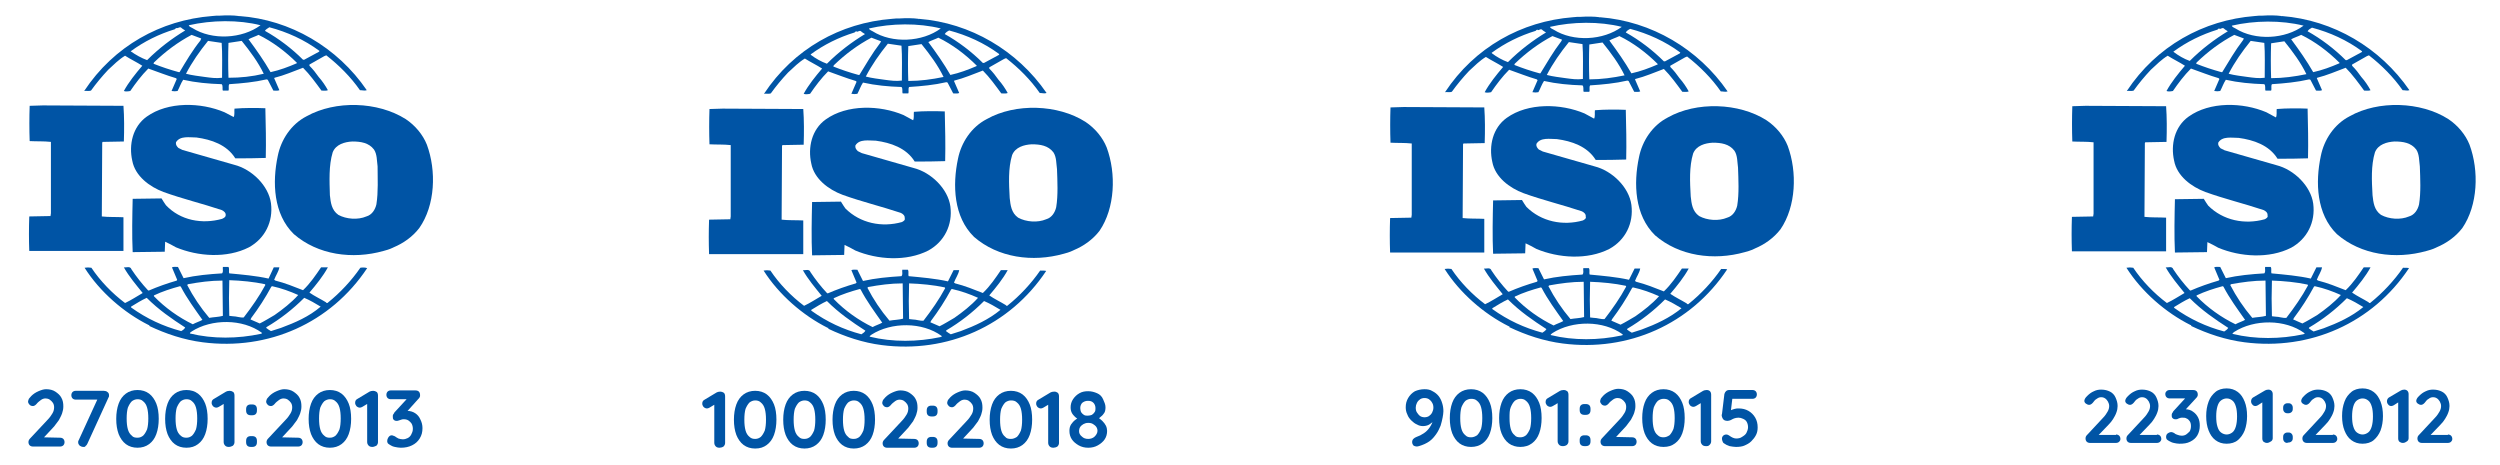 <?xml version="1.0" encoding="utf-8"?>
<!-- Generator: Adobe Illustrator 24.0.2, SVG Export Plug-In . SVG Version: 6.00 Build 0)  -->
<svg version="1.1" id="Layer_1" xmlns="http://www.w3.org/2000/svg" xmlns:xlink="http://www.w3.org/1999/xlink" x="0px" y="0px"
	 viewBox="0 0 623.7 116" style="enable-background:new 0 0 623.7 116;" xml:space="preserve">
<style type="text/css">
	.st0{fill:#0054A5;}
</style>
<g>
	<g>
		<g>
			<path class="st0" d="M106.5,36.1c-1-2.5-2.9-4.8-5.3-6.4c-7-4.4-17.5-4.7-24.7-0.7c-3.9,2-6.4,5.9-7.2,9.9
				c-1.4,6.6-1.1,14.5,4,19.5c6,5.2,14.6,6.4,22.4,4.2c0.4-0.1,1.5-0.4,2.3-0.8l0.2-0.1c2.4-1,4.7-2.6,6.4-4.8
				C108.6,51.2,108.9,42.6,106.5,36.1z M93.9,51c-0.3,1.3-1.1,2.6-2.5,3c-2.1,0.9-5,0.7-7-0.4c-1.7-1.2-1.9-3.1-2.1-4.9
				C82.2,45.1,82,41.3,83,38c0.8-2,3-2.6,4.9-2.7c2.1,0,4.1,0.3,5.4,2c0.8,1.2,0.7,2.8,0.9,4.2C94.2,44.4,94.4,47.9,93.9,51z"/>
			<path class="st0" d="M30.8,54.2c-1.8-0.1-3.7,0-5.4-0.2l0.1-18.4l0.1-0.2l5.3-0.1c0.1-3,0.1-6.2-0.1-8.9l-20.1-0.1l-3.3,0.1
				c-0.1,2.8-0.1,6,0,8.8c1.8,0.1,3.5,0,5.3,0.2v17.8l-0.1,0.7L7.3,54c-0.1,2.9-0.1,5.8,0,8.6h23.5V54.2z"/>
			<path class="st0" d="M89.9,66.8c-2.2,3.2-5.1,6.3-8.1,8.7c-0.1,0.2-0.4,0.1-0.5-0.1c-1.3-0.8-2.8-1.5-4.1-2.4
				c1.7-2,3.4-4.1,4.6-6.3h-1.7c-1.3,1.9-2.7,4-4.5,5.7c-2.3-0.9-4.5-1.8-6.9-2.4l-0.3-0.2c0.4-1.1,1.1-2,1.3-3.1h-1.4L67,69.5
				c-3.1-0.7-6.6-1-9.8-1.3c-0.2-0.5,0.1-1.1-0.2-1.6h-1.4c-0.1,0.6,0.2,1.1-0.2,1.6c-3.3,0.2-6.5,0.5-9.6,1.2l-1.4-2.8
				c-0.5,0-1.1-0.1-1.5,0.1l1.3,3.1L44.1,70c-2.4,0.7-4.7,1.5-7,2.5l-0.2-0.1c-1.5-1.6-2.9-3.4-4.1-5.2c-0.3-0.9-1.3-0.4-1.9-0.5
				c1.3,2.3,3,4.3,4.7,6.4c-1.4,0.8-2.9,1.8-4.4,2.5c-3.2-2.4-6.2-5.5-8.4-8.8c-0.6-0.1-1.1-0.1-1.7,0c3.8,6,9.8,11.2,16,14.3
				c0,0,0,0,0.1,0c0,0,0.2,0.1,0,0.2c4.2,2,8.7,3.5,13.4,4.1c16.3,2.1,31.9-4.8,41-18.5C91.1,66.7,90.4,66.7,89.9,66.8z M67.7,71.5
				l0.2-0.1c2.3,0.5,4.5,1.3,6.5,2.2c-1.7,1.9-3.9,3.6-5.9,5c-1.2,0.7-2.5,1.5-3.7,2.1l-2.3-1l0.2-0.4
				C64.5,76.9,66.2,74.3,67.7,71.5z M57.2,69.9c3,0.1,6.1,0.4,8.9,1l0.1,0.2c-1.5,2.8-3.4,5.5-5.4,8.1c-0.9,0.1-1.8-0.3-2.7-0.3
				l-0.9-0.1C57.1,75.7,57.1,73,57.2,69.9z M46.9,70.9c2.8-0.5,5.6-0.9,8.6-0.9l0.1,8.8c-1.1,0.3-2.3,0.3-3.4,0.5
				c-2.2-2.6-4-5.3-5.5-8.2L46.9,70.9z M38.4,73.7c2.1-1,4.3-1.7,6.5-2.3l0.2,0.1c1.5,2.9,3.5,5.6,5.4,8.3c-0.7,0.4-1.7,0.7-2.4,1.1
				c-3.5-1.7-6.9-4.1-9.7-7V73.7z M45.2,82.6c-4.5-1.2-8.6-3.1-12.5-5.9v-0.2c1.3-0.8,2.6-1.6,3.9-2.2c3,3,6.2,5.2,9.6,7.4
				C46,82.1,45.6,82.4,45.2,82.6z M65,83.3c-5.6,1.2-11.9,1.3-17.6-0.1c-0.1-0.3,0.3-0.3,0.4-0.5c5-3.2,12.7-3.2,17.5,0.3
				C65.5,83.3,65.1,83.2,65,83.3z M70.1,81.8l-2.5,0.8c-0.4-0.2-0.8-0.5-1.2-0.8l0.1-0.2c3.4-2,6.5-4.4,9.4-7.3
				c1.4,0.6,2.8,1.4,4.1,2.2C77.1,79,73.6,80.5,70.1,81.8z"/>
			<path class="st0" d="M22.7,22.6c1.3-1.8,2.7-3.5,4.3-5.2c1.4-1.3,2.7-2.6,4.2-3.5c1.4,0.9,2.9,1.6,4.3,2.5
				c-1.7,2-3.4,4.1-4.6,6.3c0.4,0.2,1.1,0.1,1.6,0c1.3-1.9,2.8-3.9,4.5-5.6c2.3,0.8,4.5,1.7,6.9,2.4l0.2,0.2l-1.3,3
				c0.6,0.1,1,0.1,1.5,0c0.5-0.9,0.8-1.9,1.4-2.8c3.1,0.7,6.3,1,9.6,1.1c0.4,0.4,0.1,1.2,0.3,1.6H57c0.2-0.5-0.1-1.1,0.2-1.6
				c3.1-0.2,6.3-0.5,9.3-1.2l0.3,0.1l1.4,2.7c0.5,0,1.1,0.1,1.5-0.1l-1.3-3l0.1-0.1c2.4-0.6,4.7-1.6,7.1-2.5
				c1.7,1.7,3.2,3.8,4.6,5.7c0.6,0,1.2,0.1,1.6-0.1c-0.6-1.1-1.4-2.3-2.3-3.3c-0.7-1-1.4-1.9-2.3-2.8v-0.3l3.7-2.1l0.5-0.2
				c3.2,2.5,6.1,5.4,8.4,8.7c0.6,0,1.2,0.2,1.7,0C84.2,11.8,72.4,4.9,59.7,4l-0.1,0.1l0-0.1c-1.4-0.2-3.2-0.2-4.7-0.1
				c-0.6,0-1.3,0-2,0.1C40.1,5,28.4,11.5,21,22.7C21.5,22.6,22.1,22.8,22.7,22.6z M44.8,18h-0.2c-2.2-0.6-4.3-1.3-6.3-2.1l0.1-0.3
				c2.9-2.8,6-5.1,9.4-6.9c0.8,0.3,1.6,0.6,2.4,0.9L50,10.1C48,12.6,46.4,15.3,44.8,18z M55.4,19.4c-1.5,0.2-2.8,0-4.3-0.2
				c-1.4-0.2-3.2-0.4-4.7-0.8c1.5-2.9,3.4-5.6,5.5-8.2l3.4,0.5C55.5,13.4,55.4,16.5,55.4,19.4z M57,19.4c-0.1-2.8-0.1-5.9,0-8.7
				c1.1-0.2,2.2-0.3,3.3-0.5c2.1,2.6,4.1,5.3,5.5,8.2C62.9,19.1,60,19.4,57,19.4z M74,15.8c-2.1,0.9-4.2,1.7-6.5,2.2
				c-1.6-2.8-3.5-5.5-5.5-8.2c0.7-0.4,1.7-0.7,2.5-1.1c3.5,1.7,6.8,4.2,9.6,7L74,15.8z M67.2,6.8c4.5,1.2,8.7,3.1,12.5,5.9l-0.1,0.2
				l-3.7,2h-0.3c-2.8-2.8-6.1-5.3-9.5-7.2C66.3,7.3,66.8,7.1,67.2,6.8z M65,6.3L65,6.3C60.4,9.7,52.9,10.1,48,7
				c-0.3-0.2-0.8-0.3-0.9-0.7C52.8,5,59.5,4.9,65,6.3z M32.6,12.8c3.4-2.5,7.1-4.3,11-5.5C43.8,7.1,43.9,7,44.1,7l0,0
				c0.4,0.1,0.7-0.4,1.1-0.1c0.3,0.3,0.7,0.5,1,0.7c-3.3,2-6.5,4.4-9.5,7.4C35.3,14.5,33.9,13.7,32.6,12.8L32.6,12.8L32.6,12.8z"/>
			<path class="st0" d="M55.4,54.6c-5,1.4-10.4,0.4-14-3.4c-0.4-0.5-0.7-1.1-1.1-1.7l-7.2,0.1c-0.1,4.2-0.2,9.1,0,13.3l8-0.1
				l0.1-2.5c0.9,0.4,1.8,0.9,2.7,1.4c5.5,2.3,12.7,2.8,18.2,0c4-2.2,6.1-6.4,5.5-11c-0.6-4.4-4.8-8.5-9.2-9.6l-12.9-3.7l-1-0.5
				c-0.4-0.4-0.7-0.8-0.6-1.4c1-1.7,3.4-1.2,5.1-1.2c3.7,0.5,7.6,1.8,9.7,5.2c2.3,0,5.1,0,7.6-0.1c0.1-4.3,0-8.1-0.1-12.4
				c-2.4-0.1-5.3-0.1-7.7,0.1c-0.1,0.6,0.1,1.5-0.2,2.1L56,28c-5.9-2.5-14.1-2.7-19.4,1.1c-3.5,2.5-4.5,7-3.6,11
				c0.7,3.8,4.3,6.5,7.8,7.8c4.7,1.7,9.7,2.9,14.5,4.5c0.5,0.2,1.1,0.7,1,1.3C56.3,54.2,55.8,54.4,55.4,54.6z"/>
		</g>
	</g>
	<g>
		<path class="st0" d="M15,109.2c0.3,0,0.6,0.1,0.8,0.3s0.3,0.5,0.3,0.8s-0.1,0.6-0.3,0.8c-0.2,0.2-0.5,0.3-0.8,0.3H8.2
			c-0.3,0-0.6-0.1-0.8-0.3c-0.2-0.2-0.3-0.5-0.3-0.8s0.1-0.6,0.4-0.9l4.4-4.7c0.5-0.5,0.9-1.1,1.2-1.6s0.4-1,0.4-1.5
			c0-0.4-0.1-0.8-0.3-1.1c-0.2-0.3-0.5-0.6-0.8-0.8c-0.3-0.2-0.7-0.3-1-0.3c-0.4,0-0.8,0.1-1.2,0.4s-0.8,0.6-1.1,1
			c-0.2,0.2-0.3,0.3-0.5,0.4s-0.3,0.1-0.4,0.1c-0.3,0-0.6-0.1-0.8-0.3c-0.2-0.2-0.4-0.5-0.4-0.8c0-0.2,0.1-0.4,0.2-0.7
			c0.2-0.2,0.3-0.4,0.6-0.7c0.5-0.5,1.1-0.9,1.8-1.2c0.7-0.3,1.3-0.5,1.9-0.5c0.9,0,1.7,0.2,2.3,0.6s1.2,0.9,1.5,1.5
			c0.4,0.7,0.5,1.4,0.5,2.2c0,0.6-0.1,1.1-0.3,1.7s-0.5,1.1-0.8,1.7c-0.4,0.5-0.8,1.1-1.2,1.6l-2.7,2.9l-0.2-0.2L15,109.2L15,109.2z
			"/>
		<path class="st0" d="M20.8,111.5c-0.3,0-0.6-0.1-0.9-0.3c-0.2-0.2-0.4-0.5-0.4-0.8c0-0.2,0-0.4,0.1-0.5l4.9-10.7l0.2,0.5h-5.8
			c-0.3,0-0.6-0.1-0.8-0.3c-0.2-0.2-0.3-0.5-0.3-0.8s0.1-0.6,0.3-0.8c0.2-0.2,0.5-0.3,0.8-0.3h7c0.3,0,0.7,0.1,0.9,0.3
			c0.3,0.2,0.4,0.5,0.4,0.8c0,0.2,0,0.4-0.1,0.5l-5.3,11.6c-0.1,0.2-0.2,0.4-0.5,0.6C21.3,111.5,21.1,111.5,20.8,111.5z"/>
		<path class="st0" d="M34.3,111.7c-1.1,0-2.1-0.3-2.9-0.9c-0.8-0.6-1.4-1.5-1.8-2.5c-0.4-1.1-0.6-2.3-0.6-3.8
			c0-1.4,0.2-2.7,0.6-3.8c0.4-1.1,1-1.9,1.8-2.5c0.8-0.6,1.8-0.9,2.9-0.9s2.1,0.3,2.9,0.9s1.4,1.5,1.8,2.5s0.6,2.3,0.6,3.8
			c0,1.4-0.2,2.7-0.6,3.8s-1,1.9-1.8,2.5S35.4,111.7,34.3,111.7z M34.3,109.2c0.6,0,1-0.2,1.4-0.5c0.4-0.4,0.7-0.9,1-1.6
			c0.2-0.7,0.3-1.6,0.3-2.7s-0.1-2-0.3-2.7s-0.5-1.2-1-1.6c-0.4-0.4-0.9-0.5-1.4-0.5s-1,0.2-1.4,0.5c-0.4,0.4-0.7,0.9-1,1.6
			c-0.2,0.7-0.3,1.6-0.3,2.7s0.1,2,0.3,2.7c0.2,0.7,0.5,1.2,1,1.6C33.2,109.1,33.7,109.2,34.3,109.2z"/>
		<path class="st0" d="M46.5,111.7c-1.1,0-2.1-0.3-2.9-0.9c-0.8-0.6-1.4-1.5-1.8-2.5c-0.4-1.1-0.6-2.3-0.6-3.8
			c0-1.4,0.2-2.7,0.6-3.8c0.4-1.1,1-1.9,1.8-2.5s1.8-0.9,2.9-0.9c1.1,0,2.1,0.3,2.9,0.9s1.4,1.5,1.8,2.5s0.6,2.3,0.6,3.8
			c0,1.4-0.2,2.7-0.6,3.8s-1,1.9-1.8,2.5S47.7,111.7,46.5,111.7z M46.5,109.2c0.6,0,1-0.2,1.4-0.5c0.4-0.4,0.7-0.9,1-1.6
			c0.2-0.7,0.3-1.6,0.3-2.7s-0.1-2-0.3-2.7s-0.5-1.2-1-1.6c-0.4-0.4-0.9-0.5-1.4-0.5s-1,0.2-1.4,0.5c-0.4,0.4-0.7,0.9-1,1.6
			c-0.2,0.7-0.3,1.6-0.3,2.7s0.1,2,0.3,2.7s0.5,1.2,1,1.6C45.5,109.1,46,109.2,46.5,109.2z"/>
		<path class="st0" d="M57.1,111.5c-0.4,0-0.7-0.1-0.9-0.3c-0.2-0.2-0.4-0.5-0.4-0.9v-10.1l0.3,0.4l-1.5,0.9
			c-0.2,0.1-0.4,0.2-0.6,0.2c-0.3,0-0.6-0.1-0.9-0.4c-0.2-0.3-0.3-0.5-0.3-0.8c0-0.5,0.2-0.8,0.6-1l3-1.8c0.2-0.1,0.5-0.2,0.9-0.2
			c0.3,0,0.6,0.1,0.9,0.3c0.2,0.2,0.3,0.5,0.3,0.9v11.6c0,0.3-0.1,0.6-0.4,0.9C57.9,111.3,57.5,111.5,57.1,111.5z"/>
		<path class="st0" d="M62.6,103.6c-0.4,0-0.7-0.1-0.9-0.3c-0.2-0.2-0.3-0.5-0.3-0.9v-0.3c0-0.4,0.1-0.7,0.3-0.9
			c0.2-0.2,0.5-0.3,0.9-0.3h0.3c0.4,0,0.7,0.1,0.9,0.3c0.2,0.2,0.3,0.5,0.3,0.9v0.3c0,0.4-0.1,0.7-0.3,0.9c-0.2,0.2-0.5,0.3-0.9,0.3
			H62.6z M62.6,111.5c-0.4,0-0.7-0.1-0.9-0.3c-0.2-0.2-0.3-0.5-0.3-0.9V110c0-0.4,0.1-0.7,0.3-0.9c0.2-0.2,0.5-0.3,0.9-0.3h0.3
			c0.4,0,0.7,0.1,0.9,0.3c0.2,0.2,0.3,0.5,0.3,0.9v0.3c0,0.4-0.1,0.7-0.3,0.9c-0.2,0.2-0.5,0.3-0.9,0.3H62.6z"/>
		<path class="st0" d="M74.4,109.2c0.3,0,0.6,0.1,0.8,0.3s0.3,0.5,0.3,0.8s-0.1,0.6-0.3,0.8c-0.2,0.2-0.5,0.3-0.8,0.3h-6.8
			c-0.3,0-0.6-0.1-0.8-0.3c-0.2-0.2-0.3-0.5-0.3-0.8s0.1-0.6,0.4-0.9l4.4-4.7c0.5-0.5,0.9-1.1,1.2-1.6c0.3-0.5,0.4-1,0.4-1.5
			c0-0.4-0.1-0.8-0.3-1.1c-0.2-0.3-0.5-0.6-0.8-0.8c-0.3-0.2-0.7-0.3-1-0.3c-0.4,0-0.8,0.1-1.2,0.4c-0.4,0.3-0.8,0.6-1.1,1
			c-0.2,0.2-0.3,0.3-0.5,0.4s-0.3,0.1-0.4,0.1c-0.3,0-0.6-0.1-0.8-0.3c-0.2-0.2-0.4-0.5-0.4-0.8c0-0.2,0.1-0.4,0.2-0.7
			c0.2-0.2,0.3-0.4,0.6-0.7c0.5-0.5,1.1-0.9,1.8-1.2c0.7-0.3,1.3-0.5,1.9-0.5c0.9,0,1.7,0.2,2.3,0.6s1.2,0.9,1.5,1.5
			c0.4,0.7,0.5,1.4,0.5,2.2c0,0.6-0.1,1.1-0.3,1.7c-0.2,0.6-0.5,1.1-0.8,1.7c-0.4,0.5-0.8,1.1-1.2,1.6l-2.7,2.9l-0.2-0.2L74.4,109.2
			L74.4,109.2z"/>
		<path class="st0" d="M82.3,111.7c-1.1,0-2.1-0.3-2.9-0.9s-1.4-1.5-1.8-2.5c-0.4-1.1-0.6-2.3-0.6-3.8c0-1.4,0.2-2.7,0.6-3.8
			c0.4-1.1,1-1.9,1.8-2.5s1.8-0.9,2.9-0.9s2.1,0.3,2.9,0.9s1.4,1.5,1.8,2.5s0.6,2.3,0.6,3.8c0,1.4-0.2,2.7-0.6,3.8s-1,1.9-1.8,2.5
			S83.4,111.7,82.3,111.7z M82.3,109.2c0.6,0,1-0.2,1.4-0.5c0.4-0.4,0.7-0.9,1-1.6c0.2-0.7,0.3-1.6,0.3-2.7s-0.1-2-0.3-2.7
			c-0.2-0.7-0.5-1.2-1-1.6c-0.4-0.4-0.9-0.5-1.4-0.5s-1,0.2-1.4,0.5c-0.4,0.4-0.7,0.9-1,1.6c-0.2,0.7-0.3,1.6-0.3,2.7s0.1,2,0.3,2.7
			c0.2,0.7,0.5,1.2,1,1.6C81.3,109.1,81.7,109.2,82.3,109.2z"/>
		<path class="st0" d="M92.9,111.5c-0.4,0-0.7-0.1-0.9-0.3c-0.2-0.2-0.4-0.5-0.4-0.9v-10.1l0.3,0.4l-1.5,0.9
			c-0.2,0.1-0.4,0.2-0.6,0.2c-0.3,0-0.6-0.1-0.9-0.4c-0.2-0.3-0.3-0.5-0.3-0.8c0-0.5,0.2-0.8,0.6-1l3-1.8c0.2-0.1,0.5-0.2,0.9-0.2
			c0.3,0,0.6,0.1,0.9,0.3c0.2,0.2,0.3,0.5,0.3,0.9v11.6c0,0.3-0.1,0.6-0.4,0.9C93.6,111.3,93.3,111.5,92.9,111.5z"/>
		<path class="st0" d="M97.7,108.6c0.1,0,0.2,0,0.4,0.1c0.1,0,0.3,0.1,0.5,0.2c0.2,0.2,0.5,0.3,0.8,0.5c0.3,0.1,0.7,0.2,1.1,0.2
			s0.8-0.1,1.2-0.3c0.4-0.2,0.7-0.5,0.9-0.9c0.2-0.4,0.4-0.8,0.4-1.4c0-0.5-0.1-0.9-0.3-1.3c-0.2-0.3-0.5-0.6-0.8-0.8
			c-0.3-0.2-0.7-0.3-1.1-0.3c-0.3,0-0.5,0-0.7,0.1s-0.4,0.1-0.6,0.2s-0.4,0.1-0.6,0.1c-0.3,0-0.5-0.1-0.7-0.3
			c-0.2-0.2-0.2-0.5-0.2-0.8c0-0.2,0-0.4,0.1-0.5s0.2-0.3,0.3-0.5l3.5-3.8l0.5,0.5h-4.9c-0.3,0-0.6-0.1-0.8-0.3
			c-0.2-0.2-0.3-0.5-0.3-0.8s0.1-0.6,0.3-0.8c0.2-0.2,0.5-0.3,0.8-0.3h6.1c0.4,0,0.7,0.1,0.9,0.3c0.2,0.2,0.3,0.5,0.3,0.9
			c0,0.2,0,0.3-0.1,0.5s-0.2,0.3-0.4,0.5l-3.5,3.9l-0.5-0.7c0.1-0.1,0.4-0.1,0.6-0.2c0.3-0.1,0.5-0.1,0.6-0.1c0.8,0,1.5,0.2,2.1,0.6
			s1,0.9,1.3,1.6c0.3,0.6,0.5,1.3,0.5,2.1c0,1-0.2,1.8-0.7,2.6s-1.1,1.3-1.9,1.7c-0.8,0.4-1.7,0.6-2.8,0.6c-0.5,0-1-0.1-1.5-0.2
			s-0.9-0.3-1.2-0.5c-0.3-0.2-0.5-0.3-0.6-0.5s-0.1-0.4-0.1-0.5c0-0.3,0.1-0.6,0.3-0.9C97.1,108.8,97.4,108.6,97.7,108.6z"/>
	</g>
</g>
<g>
	<g>
		<g>
			<path class="st0" d="M276.1,36.8c-1-2.5-2.9-4.8-5.3-6.4c-6.9-4.4-17.5-4.7-24.6-0.7c-3.9,2-6.4,5.9-7.2,9.9
				c-1.4,6.6-1.1,14.5,4,19.5c6,5.2,14.6,6.4,22.4,4.2c0.4-0.1,1.5-0.4,2.3-0.8l0.2-0.1c2.4-1,4.7-2.6,6.4-4.8
				C278.2,51.9,278.5,43.3,276.1,36.8z M263.5,51.7c-0.3,1.3-1.1,2.6-2.5,3c-2.1,0.9-5,0.7-7-0.4c-1.7-1.2-1.9-3.1-2.1-4.9
				c-0.2-3.6-0.4-7.4,0.6-10.7c0.8-2,3-2.6,4.9-2.7c2.1,0,4.1,0.3,5.4,2c0.8,1.2,0.7,2.8,0.9,4.2C263.8,45.1,264,48.7,263.5,51.7z"
				/>
			<path class="st0" d="M200.4,55c-1.8-0.1-3.7,0-5.4-0.2l0.1-18.4l0.1-0.2l5.3-0.1c0.1-3,0.1-6.2-0.1-8.9l-20.1-0.1l-3.3,0.1
				c-0.1,2.8-0.1,6,0,8.8c1.8,0.1,3.5,0,5.3,0.2V54l-0.1,0.7l-5.3,0.1c-0.1,2.9-0.1,5.8,0,8.6h23.5V55z"/>
			<path class="st0" d="M259.5,67.5c-2.2,3.2-5.1,6.3-8.1,8.7c-0.1,0.2-0.4,0.1-0.5-0.1c-1.3-0.8-2.8-1.5-4.1-2.4
				c1.7-2,3.4-4.1,4.6-6.3h-1.7c-1.3,1.9-2.7,4-4.5,5.7c-2.3-0.9-4.5-1.8-6.9-2.4l-0.3-0.2c0.4-1.1,1.1-2,1.3-3.1h-1.4l-1.4,2.8
				c-3.1-0.7-6.6-1-9.8-1.3c-0.2-0.5,0.1-1.1-0.2-1.6h-1.4c-0.1,0.6,0.2,1.1-0.2,1.6c-3.3,0.2-6.5,0.5-9.6,1.2l-1.4-2.8
				c-0.5,0-1.1-0.1-1.5,0.1l1.3,3.1l-0.2,0.2c-2.4,0.7-4.7,1.5-7,2.5l-0.2-0.1c-1.5-1.6-2.9-3.4-4.1-5.2c-0.3-0.9-1.3-0.4-1.9-0.5
				c1.3,2.3,3,4.3,4.7,6.4c-1.4,0.8-2.9,1.8-4.4,2.5c-3.2-2.4-6.2-5.5-8.4-8.8c-0.6-0.1-1.1-0.1-1.7,0c3.8,6,9.8,11.2,16,14.3
				c0,0,0,0,0.1,0c0,0,0.2,0.1,0,0.2c4.2,2,8.7,3.5,13.4,4.1c16.3,2.1,31.9-4.8,41-18.5C260.8,67.5,260.1,67.5,259.5,67.5z
				 M237.3,72.2l0.2-0.1c2.3,0.5,4.5,1.3,6.5,2.2c-1.7,1.9-3.9,3.6-5.9,5c-1.2,0.7-2.5,1.5-3.7,2.1l-2.3-1l0.2-0.4
				C234.1,77.6,235.8,75,237.3,72.2z M226.8,70.7c3,0.1,6.1,0.4,8.9,1l0.1,0.2c-1.5,2.8-3.4,5.5-5.4,8.1c-0.9,0.1-1.8-0.3-2.7-0.3
				l-0.9-0.1C226.7,76.5,226.7,73.8,226.8,70.7z M216.6,71.6c2.8-0.5,5.6-0.9,8.6-0.9l0.1,8.8c-1.1,0.3-2.3,0.3-3.4,0.5
				c-2.2-2.6-4-5.3-5.5-8.2L216.6,71.6z M208,74.4c2.1-1,4.3-1.7,6.5-2.3l0.2,0.1c1.5,2.9,3.5,5.6,5.4,8.3c-0.7,0.4-1.7,0.7-2.4,1.1
				c-3.5-1.7-6.9-4.1-9.7-7L208,74.4L208,74.4z M214.9,83.4c-4.5-1.2-8.6-3.1-12.5-5.9v-0.2c1.3-0.8,2.6-1.6,3.9-2.2
				c3,3,6.2,5.2,9.6,7.4C215.7,82.9,215.2,83.2,214.9,83.4z M234.6,84.1c-5.6,1.2-11.9,1.3-17.6-0.1c-0.1-0.3,0.3-0.3,0.4-0.5
				c5-3.2,12.7-3.2,17.5,0.3C235.1,84.1,234.7,84,234.6,84.1z M239.7,82.6l-2.5,0.8c-0.4-0.2-0.8-0.5-1.2-0.8l0.1-0.2
				c3.4-2,6.5-4.4,9.4-7.3c1.4,0.6,2.8,1.4,4.1,2.2C246.7,79.7,243.2,81.3,239.7,82.6z"/>
			<path class="st0" d="M192.3,23.3c1.3-1.8,2.7-3.5,4.3-5.2c1.4-1.3,2.7-2.6,4.2-3.5c1.4,0.9,2.9,1.6,4.3,2.5
				c-1.7,2-3.4,4.1-4.6,6.3c0.4,0.2,1.1,0.1,1.6,0c1.3-1.9,2.8-3.9,4.5-5.6c2.3,0.8,4.5,1.7,6.9,2.4l0.2,0.2l-1.3,3
				c0.6,0.1,1,0.1,1.5,0c0.5-0.9,0.8-1.9,1.4-2.8c3.1,0.7,6.3,1,9.6,1.1c0.4,0.4,0.1,1.2,0.3,1.6h1.4c0.2-0.5-0.1-1.1,0.2-1.6
				c3.1-0.2,6.3-0.5,9.3-1.2l0.3,0.1l1.4,2.7c0.5,0,1.1,0.1,1.5-0.1l-1.3-3l0.1-0.1c2.4-0.6,4.7-1.6,7.1-2.5
				c1.7,1.7,3.2,3.8,4.6,5.7c0.6,0,1.2,0.1,1.6-0.1c-0.6-1.1-1.4-2.3-2.3-3.3c-0.7-1-1.4-1.9-2.3-2.8v-0.3l3.7-2.1l0.5-0.2
				c3.2,2.5,6.1,5.4,8.4,8.7c0.6,0,1.2,0.2,1.7,0c-7.3-10.6-19-17.5-31.8-18.5l-0.1,0.1V4.7c-1.4-0.2-3.2-0.2-4.7-0.1
				c-0.6,0-1.3,0-2,0.1c-12.8,1-24.5,7.5-31.9,18.7C191.1,23.3,191.8,23.5,192.3,23.3z M214.4,18.7h-0.2c-2.2-0.6-4.3-1.3-6.3-2.1
				l0.1-0.3c2.9-2.8,6-5.1,9.4-6.9c0.8,0.3,1.6,0.6,2.4,0.9l-0.2,0.4C217.6,13.3,216,16.1,214.4,18.7z M225,20.1
				c-1.5,0.2-2.8,0-4.3-0.2c-1.4-0.2-3.2-0.4-4.7-0.8c1.5-2.9,3.4-5.6,5.5-8.2l3.4,0.5C225.1,14.1,225,17.3,225,20.1z M226.6,20.2
				c-0.1-2.8-0.1-5.9,0-8.7c1.1-0.2,2.2-0.3,3.3-0.5c2.1,2.6,4.1,5.3,5.5,8.2C232.5,19.8,229.6,20.2,226.6,20.2z M243.6,16.5
				c-2.1,0.9-4.2,1.7-6.5,2.2c-1.6-2.8-3.5-5.5-5.5-8.2c0.7-0.4,1.7-0.7,2.5-1.1c3.5,1.7,6.8,4.2,9.6,7L243.6,16.5z M236.8,7.6
				c4.5,1.2,8.7,3.1,12.5,5.9l-0.1,0.2l-3.7,2h-0.3c-2.8-2.8-6.1-5.3-9.5-7.2C235.9,8.1,236.4,7.8,236.8,7.6z M234.7,7.1L234.7,7.1
				c-4.6,3.4-12.1,3.8-17,0.7c-0.3-0.2-0.8-0.3-0.9-0.7C222.4,5.8,229.1,5.7,234.7,7.1z M202.2,13.6c3.4-2.5,7.1-4.3,11-5.5
				c0.2-0.2,0.3-0.3,0.5-0.3v0.1c0.4,0.1,0.7-0.4,1.1-0.1c0.3,0.3,0.7,0.5,1,0.7c-3.3,2-6.5,4.4-9.5,7.4c-1.4-0.5-2.8-1.3-4-2.2
				v-0.1H202.2z"/>
			<path class="st0" d="M225,55.4c-5,1.4-10.4,0.3-14.1-3.4c-0.4-0.5-0.7-1.1-1.1-1.7l-7.2,0.1c-0.1,4.2-0.2,9.1,0,13.3l8-0.1
				l0.1-2.5c0.9,0.4,1.8,0.9,2.7,1.4c5.5,2.3,12.7,2.8,18.2,0c4-2.2,6.1-6.4,5.5-11c-0.6-4.4-4.8-8.5-9.2-9.6L215,38.2l-1-0.5
				c-0.4-0.4-0.7-0.8-0.6-1.4c1-1.7,3.4-1.2,5.1-1.2c3.7,0.5,7.6,1.8,9.7,5.2c2.3,0,5.1,0,7.6-0.1c0.1-4.3,0-8.1-0.1-12.4
				c-2.4-0.1-5.3-0.1-7.7,0.1c-0.1,0.6,0.1,1.5-0.2,2.1l-2.4-1.3c-5.9-2.5-14.1-2.7-19.4,1.1c-3.5,2.5-4.5,7-3.6,11
				c0.7,3.8,4.3,6.5,7.8,7.8c4.7,1.7,9.7,2.9,14.5,4.5c0.5,0.2,1.1,0.7,1,1.3C225.9,54.9,225.4,55.2,225,55.4z"/>
		</g>
	</g>
	<g>
		<path class="st0" d="M179.5,111.7c-0.4,0-0.7-0.1-0.9-0.3c-0.2-0.2-0.4-0.5-0.4-0.9v-10.1l0.3,0.4l-1.5,0.9
			c-0.2,0.1-0.4,0.2-0.6,0.2c-0.3,0-0.6-0.1-0.9-0.4c-0.2-0.3-0.3-0.5-0.3-0.8c0-0.5,0.2-0.8,0.6-1l3-1.8c0.2-0.1,0.5-0.2,0.9-0.2
			c0.3,0,0.6,0.1,0.9,0.3c0.2,0.2,0.3,0.5,0.3,0.9v11.6c0,0.3-0.1,0.6-0.4,0.9C180.2,111.6,179.8,111.7,179.5,111.7z"/>
		<path class="st0" d="M188.4,111.9c-1.1,0-2.1-0.3-2.9-0.9c-0.8-0.6-1.4-1.5-1.8-2.5c-0.4-1.1-0.6-2.3-0.6-3.8
			c0-1.4,0.2-2.7,0.6-3.8c0.4-1.1,1-1.9,1.8-2.5s1.8-0.9,2.9-0.9c1.1,0,2.1,0.3,2.9,0.9s1.4,1.5,1.8,2.5s0.6,2.3,0.6,3.8
			c0,1.4-0.2,2.7-0.6,3.8s-1,1.9-1.8,2.5S189.6,111.9,188.4,111.9z M188.4,109.5c0.6,0,1-0.2,1.4-0.5c0.4-0.4,0.7-0.9,1-1.6
			c0.2-0.7,0.3-1.6,0.3-2.7s-0.1-2-0.3-2.7s-0.5-1.2-1-1.6c-0.4-0.4-0.9-0.5-1.4-0.5s-1,0.2-1.4,0.5c-0.4,0.4-0.7,0.9-1,1.6
			c-0.2,0.7-0.3,1.6-0.3,2.7s0.1,2,0.3,2.7s0.5,1.2,1,1.6C187.4,109.4,187.9,109.5,188.4,109.5z"/>
		<path class="st0" d="M200.7,111.9c-1.1,0-2.1-0.3-2.9-0.9c-0.8-0.6-1.4-1.5-1.8-2.5c-0.4-1.1-0.6-2.3-0.6-3.8
			c0-1.4,0.2-2.7,0.6-3.8c0.4-1.1,1-1.9,1.8-2.5s1.8-0.9,2.9-0.9c1.1,0,2.1,0.3,2.9,0.9s1.4,1.5,1.8,2.5s0.6,2.3,0.6,3.8
			c0,1.4-0.2,2.7-0.6,3.8s-1,1.9-1.8,2.5S201.8,111.9,200.7,111.9z M200.7,109.5c0.6,0,1-0.2,1.4-0.5c0.4-0.4,0.7-0.9,1-1.6
			c0.2-0.7,0.3-1.6,0.3-2.7s-0.1-2-0.3-2.7s-0.5-1.2-1-1.6c-0.4-0.4-0.9-0.5-1.4-0.5s-1,0.2-1.4,0.5c-0.4,0.4-0.7,0.9-1,1.6
			c-0.2,0.7-0.3,1.6-0.3,2.7s0.1,2,0.3,2.7s0.5,1.2,1,1.6C199.7,109.4,200.1,109.5,200.7,109.5z"/>
		<path class="st0" d="M213,111.9c-1.1,0-2.1-0.3-2.9-0.9c-0.8-0.6-1.4-1.5-1.8-2.5c-0.4-1.1-0.6-2.3-0.6-3.8c0-1.4,0.2-2.7,0.6-3.8
			c0.4-1.1,1-1.9,1.8-2.5s1.8-0.9,2.9-0.9c1.1,0,2.1,0.3,2.9,0.9s1.4,1.5,1.8,2.5s0.6,2.3,0.6,3.8c0,1.4-0.2,2.7-0.6,3.8
			s-1,1.9-1.8,2.5S214.1,111.9,213,111.9z M213,109.5c0.6,0,1-0.2,1.4-0.5c0.4-0.4,0.7-0.9,1-1.6c0.2-0.7,0.3-1.6,0.3-2.7
			s-0.1-2-0.3-2.7s-0.5-1.2-1-1.6c-0.4-0.4-0.9-0.5-1.4-0.5s-1,0.2-1.4,0.5c-0.4,0.4-0.7,0.9-1,1.6c-0.2,0.7-0.3,1.6-0.3,2.7
			s0.1,2,0.3,2.7s0.5,1.2,1,1.6C211.9,109.4,212.4,109.5,213,109.5z"/>
		<path class="st0" d="M228.1,109.5c0.3,0,0.6,0.1,0.8,0.3c0.2,0.2,0.3,0.5,0.3,0.8s-0.1,0.6-0.3,0.8c-0.2,0.2-0.5,0.3-0.8,0.3h-6.8
			c-0.3,0-0.6-0.1-0.8-0.3c-0.2-0.2-0.3-0.5-0.3-0.8s0.1-0.6,0.4-0.9l4.4-4.7c0.5-0.5,0.9-1.1,1.2-1.6c0.3-0.5,0.4-1,0.4-1.5
			c0-0.4-0.1-0.8-0.3-1.1c-0.2-0.3-0.5-0.6-0.8-0.8c-0.3-0.2-0.7-0.3-1-0.3c-0.4,0-0.8,0.1-1.2,0.4c-0.4,0.3-0.8,0.6-1.1,1
			c-0.2,0.2-0.3,0.3-0.5,0.4s-0.3,0.1-0.4,0.1c-0.3,0-0.6-0.1-0.8-0.3c-0.2-0.2-0.4-0.5-0.4-0.8c0-0.2,0.1-0.4,0.2-0.7
			c0.2-0.2,0.3-0.4,0.6-0.7c0.5-0.5,1.1-0.9,1.8-1.2c0.7-0.3,1.3-0.5,1.9-0.5c0.9,0,1.7,0.2,2.3,0.6s1.2,0.9,1.5,1.5
			c0.4,0.7,0.5,1.4,0.5,2.2c0,0.6-0.1,1.1-0.3,1.7s-0.5,1.1-0.8,1.7c-0.4,0.5-0.8,1.1-1.2,1.6l-2.7,2.9l-0.2-0.2L228.1,109.5
			L228.1,109.5z"/>
		<path class="st0" d="M232.4,103.9c-0.4,0-0.7-0.1-0.9-0.3c-0.2-0.2-0.3-0.5-0.3-0.9v-0.3c0-0.4,0.1-0.7,0.3-0.9
			c0.2-0.2,0.5-0.3,0.9-0.3h0.3c0.4,0,0.7,0.1,0.9,0.3c0.2,0.2,0.3,0.5,0.3,0.9v0.3c0,0.4-0.1,0.7-0.3,0.9c-0.2,0.2-0.5,0.3-0.9,0.3
			H232.4z M232.4,111.7c-0.4,0-0.7-0.1-0.9-0.3c-0.2-0.2-0.3-0.5-0.3-0.9v-0.3c0-0.4,0.1-0.7,0.3-0.9c0.2-0.2,0.5-0.3,0.9-0.3h0.3
			c0.4,0,0.7,0.1,0.9,0.3c0.2,0.2,0.3,0.5,0.3,0.9v0.3c0,0.4-0.1,0.7-0.3,0.9c-0.2,0.2-0.5,0.3-0.9,0.3H232.4z"/>
		<path class="st0" d="M244.3,109.5c0.3,0,0.6,0.1,0.8,0.3c0.2,0.2,0.3,0.5,0.3,0.8s-0.1,0.6-0.3,0.8c-0.2,0.2-0.5,0.3-0.8,0.3h-6.8
			c-0.3,0-0.6-0.1-0.8-0.3c-0.2-0.2-0.3-0.5-0.3-0.8s0.1-0.6,0.4-0.9l4.4-4.7c0.5-0.5,0.9-1.1,1.2-1.6c0.3-0.5,0.4-1,0.4-1.5
			c0-0.4-0.1-0.8-0.3-1.1c-0.2-0.3-0.5-0.6-0.8-0.8c-0.3-0.2-0.7-0.3-1-0.3c-0.4,0-0.8,0.1-1.2,0.4c-0.4,0.3-0.8,0.6-1.1,1
			c-0.2,0.2-0.3,0.3-0.5,0.4s-0.3,0.1-0.4,0.1c-0.3,0-0.6-0.1-0.8-0.3c-0.2-0.2-0.4-0.5-0.4-0.8c0-0.2,0.1-0.4,0.2-0.7
			c0.2-0.2,0.3-0.4,0.6-0.7c0.5-0.5,1.1-0.9,1.8-1.2c0.7-0.3,1.3-0.5,1.9-0.5c0.9,0,1.7,0.2,2.3,0.6s1.2,0.9,1.5,1.5
			c0.4,0.7,0.5,1.4,0.5,2.2c0,0.6-0.1,1.1-0.3,1.7s-0.5,1.1-0.8,1.7c-0.4,0.5-0.8,1.1-1.2,1.6l-2.7,2.9l-0.2-0.2L244.3,109.5
			L244.3,109.5z"/>
		<path class="st0" d="M252.2,111.9c-1.1,0-2.1-0.3-2.9-0.9s-1.4-1.5-1.8-2.5c-0.4-1.1-0.6-2.3-0.6-3.8c0-1.4,0.2-2.7,0.6-3.8
			c0.4-1.1,1-1.9,1.8-2.5s1.8-0.9,2.9-0.9s2.1,0.3,2.9,0.9s1.4,1.5,1.8,2.5s0.6,2.3,0.6,3.8c0,1.4-0.2,2.7-0.6,3.8s-1,1.9-1.8,2.5
			C254.3,111.6,253.3,111.9,252.2,111.9z M252.2,109.5c0.6,0,1-0.2,1.5-0.5c0.4-0.4,0.7-0.9,1-1.6c0.2-0.7,0.3-1.6,0.3-2.7
			s-0.1-2-0.3-2.7c-0.2-0.7-0.5-1.2-1-1.6c-0.4-0.4-0.9-0.5-1.5-0.5c-0.5,0-1,0.2-1.4,0.5c-0.4,0.4-0.7,0.9-1,1.6
			c-0.2,0.7-0.3,1.6-0.3,2.7s0.1,2,0.3,2.7c0.2,0.7,0.5,1.2,1,1.6C251.1,109.4,251.6,109.5,252.2,109.5z"/>
		<path class="st0" d="M262.8,111.7c-0.4,0-0.7-0.1-0.9-0.3c-0.2-0.2-0.4-0.5-0.4-0.9v-10.1l0.3,0.4l-1.5,0.9
			c-0.2,0.1-0.4,0.2-0.6,0.2c-0.3,0-0.6-0.1-0.9-0.4c-0.2-0.3-0.3-0.5-0.3-0.8c0-0.5,0.2-0.8,0.6-1l3-1.8c0.2-0.1,0.5-0.2,0.9-0.2
			s0.6,0.1,0.9,0.3c0.2,0.2,0.3,0.5,0.3,0.9v11.6c0,0.3-0.1,0.6-0.4,0.9C263.5,111.6,263.1,111.7,262.8,111.7z"/>
		<path class="st0" d="M273.7,104.6v-0.5c0.5,0.2,0.9,0.5,1.3,0.9s0.7,0.8,0.9,1.2c0.2,0.4,0.3,0.9,0.3,1.3c0,0.8-0.2,1.5-0.6,2.1
			s-1,1.1-1.7,1.5s-1.5,0.6-2.4,0.6s-1.7-0.2-2.4-0.6c-0.7-0.4-1.3-0.9-1.7-1.5s-0.6-1.3-0.6-2.1c0-0.6,0.1-1.1,0.4-1.6
			c0.3-0.4,0.6-0.8,1-1.1c0.4-0.3,0.8-0.6,1.2-0.8l-0.2,0.6c-0.3-0.1-0.7-0.3-1-0.6s-0.6-0.6-0.8-1c-0.2-0.4-0.3-0.8-0.3-1.4
			c0-0.7,0.2-1.4,0.6-2s0.9-1.1,1.6-1.5s1.4-0.5,2.2-0.5c0.8,0,1.5,0.2,2.2,0.5s1.2,0.8,1.5,1.5s0.6,1.3,0.6,2
			c0,0.6-0.1,1.1-0.3,1.4s-0.5,0.7-0.8,0.9C274.3,104.3,274,104.5,273.7,104.6z M271.5,109.5c0.6,0,1.2-0.2,1.6-0.6s0.7-0.9,0.7-1.4
			c0-0.4-0.1-0.7-0.3-1s-0.5-0.5-0.8-0.7s-0.7-0.3-1.2-0.3s-0.8,0.1-1.2,0.3c-0.3,0.2-0.6,0.4-0.8,0.7s-0.3,0.7-0.3,1
			c0,0.6,0.2,1,0.7,1.4C270.3,109.3,270.8,109.5,271.5,109.5z M269.5,101.8c0,0.4,0.1,0.7,0.2,1c0.2,0.3,0.4,0.5,0.7,0.7
			c0.3,0.2,0.6,0.2,1,0.2s0.7-0.1,1-0.2c0.3-0.2,0.5-0.4,0.7-0.7c0.2-0.3,0.2-0.6,0.2-1c0-0.5-0.2-1-0.5-1.3
			c-0.4-0.4-0.8-0.5-1.4-0.5s-1,0.2-1.4,0.5C269.7,100.8,269.5,101.3,269.5,101.8z"/>
	</g>
</g>
<g>
	<g>
		<g>
			<path class="st0" d="M446,36.4c-1-2.5-2.9-4.8-5.3-6.4c-6.9-4.4-17.5-4.7-24.6-0.7c-3.9,2-6.4,5.9-7.2,9.9
				c-1.4,6.6-1.1,14.5,4,19.5c6,5.2,14.6,6.4,22.4,4.2c0.4-0.1,1.5-0.4,2.3-0.8l0.2-0.1c2.4-1,4.7-2.6,6.4-4.8
				C448.1,51.5,448.4,42.9,446,36.4z M433.4,51.3c-0.3,1.3-1.1,2.6-2.5,3c-2.1,0.9-5,0.7-7-0.4c-1.7-1.2-1.9-3.1-2.1-4.9
				c-0.2-3.6-0.4-7.4,0.6-10.7c0.8-2,3-2.6,4.9-2.7c2.1,0,4.1,0.3,5.4,2c0.8,1.2,0.7,2.8,0.9,4.2C433.7,44.7,433.9,48.3,433.4,51.3z
				"/>
			<path class="st0" d="M370.3,54.6c-1.8-0.1-3.7,0-5.4-0.2L365,36l0.1-0.2l5.3-0.1c0.1-3,0.1-6.2-0.1-8.9l-20.1-0.1l-3.3,0.1
				c-0.1,2.8-0.1,6,0,8.8c1.8,0.1,3.5,0,5.3,0.2v17.8l-0.1,0.7l-5.3,0.1c-0.1,2.9-0.1,5.8,0,8.6h23.5V54.6z"/>
			<path class="st0" d="M429.4,67.1c-2.2,3.2-5.1,6.3-8.1,8.7c-0.1,0.2-0.4,0.1-0.5-0.1c-1.3-0.8-2.8-1.5-4.1-2.4
				c1.7-2,3.4-4.1,4.6-6.3h-1.7c-1.3,1.9-2.7,4-4.5,5.7c-2.3-0.9-4.5-1.8-6.9-2.4l-0.3-0.2c0.4-1.1,1.1-2,1.3-3.1h-1.4l-1.4,2.8
				c-3.1-0.7-6.6-1-9.8-1.3c-0.2-0.5,0.1-1.1-0.2-1.6H395c-0.1,0.6,0.2,1.1-0.2,1.6c-3.3,0.2-6.5,0.5-9.6,1.2l-1.4-2.8
				c-0.5,0-1.1-0.1-1.5,0.1l1.3,3.1l-0.2,0.2c-2.4,0.7-4.7,1.5-7,2.5l-0.2-0.1c-1.5-1.6-2.9-3.4-4.1-5.2c-0.3-0.9-1.3-0.4-1.9-0.5
				c1.3,2.3,3,4.3,4.7,6.4c-1.4,0.8-2.9,1.8-4.4,2.5c-3.2-2.4-6.2-5.5-8.4-8.8c-0.6-0.1-1.1-0.1-1.7,0c3.8,6,9.8,11.2,16,14.3
				c0,0,0,0,0.1,0c0,0,0.2,0.1,0,0.2c4.2,2,8.7,3.5,13.4,4.1c16.3,2.1,31.9-4.8,41-18.5C430.7,67.1,430,67.1,429.4,67.1z
				 M407.2,71.8l0.2-0.1c2.3,0.5,4.5,1.3,6.5,2.2c-1.7,1.9-3.9,3.6-5.9,5c-1.2,0.7-2.5,1.5-3.7,2.1l-2.3-1l0.2-0.4
				C404,77.2,405.7,74.6,407.2,71.8z M396.7,70.3c3,0.1,6.1,0.4,8.9,1l0.1,0.2c-1.5,2.8-3.4,5.5-5.4,8.1c-0.9,0.1-1.8-0.3-2.7-0.3
				l-0.9-0.1C396.6,76.1,396.6,73.4,396.7,70.3z M386.5,71.2c2.8-0.5,5.6-0.9,8.6-0.9l0.1,8.8c-1.1,0.3-2.3,0.3-3.4,0.5
				c-2.2-2.6-4-5.3-5.5-8.2L386.5,71.2z M377.9,74c2.1-1,4.3-1.7,6.5-2.3l0.2,0.1c1.5,2.9,3.5,5.6,5.4,8.3c-0.7,0.4-1.7,0.7-2.4,1.1
				c-3.5-1.7-6.9-4.1-9.7-7V74z M384.8,83c-4.5-1.2-8.6-3.1-12.5-5.9v-0.2c1.3-0.8,2.6-1.6,3.9-2.2c3,3,6.2,5.2,9.6,7.4
				C385.6,82.5,385.1,82.8,384.8,83z M404.5,83.7c-5.6,1.2-11.9,1.3-17.6-0.1c-0.1-0.3,0.3-0.3,0.4-0.5c5-3.2,12.7-3.2,17.5,0.3
				C405,83.7,404.6,83.6,404.5,83.7z M409.6,82.2l-2.5,0.8c-0.4-0.2-0.8-0.5-1.2-0.8L406,82c3.4-2,6.5-4.4,9.4-7.3
				c1.4,0.6,2.8,1.4,4.1,2.2C416.6,79.3,413.1,80.9,409.6,82.2z"/>
			<path class="st0" d="M362.2,22.9c1.3-1.8,2.7-3.5,4.3-5.2c1.4-1.3,2.7-2.6,4.2-3.5c1.4,0.9,2.9,1.6,4.3,2.5
				c-1.7,2-3.4,4.1-4.6,6.3c0.4,0.2,1.1,0.1,1.6,0c1.3-1.9,2.8-3.9,4.5-5.6c2.3,0.8,4.5,1.7,6.9,2.4l0.2,0.2l-1.3,3
				c0.6,0.1,1,0.1,1.5,0c0.5-0.9,0.8-1.9,1.4-2.8c3.1,0.7,6.3,1,9.6,1.1c0.4,0.4,0.1,1.2,0.3,1.6h1.4c0.2-0.5-0.1-1.1,0.2-1.6
				c3.1-0.2,6.3-0.5,9.3-1.2l0.3,0.1l1.4,2.7c0.5,0,1.1,0.1,1.5-0.1l-1.3-3l0.1-0.1c2.4-0.6,4.7-1.6,7.1-2.5
				c1.7,1.7,3.2,3.8,4.6,5.7c0.6,0,1.2,0.1,1.6-0.1c-0.6-1.1-1.4-2.3-2.3-3.3c-0.7-1-1.4-1.9-2.3-2.8v-0.3l3.7-2.1l0.5-0.2
				c3.2,2.5,6.1,5.4,8.4,8.7c0.6,0,1.2,0.2,1.7,0c-7.3-10.6-19-17.5-31.8-18.5l-0.1,0.1V4.3c-1.4-0.2-3.2-0.2-4.7-0.1
				c-0.6,0-1.3,0-2,0.1c-12.8,1-24.5,7.5-31.9,18.7C361,22.9,361.7,23.1,362.2,22.9z M384.3,18.3h-0.2c-2.2-0.6-4.3-1.3-6.3-2.1
				l0.1-0.3c2.9-2.8,6-5.1,9.4-6.9c0.8,0.3,1.6,0.6,2.4,0.9l-0.2,0.4C387.5,12.9,385.9,15.7,384.3,18.3z M394.9,19.7
				c-1.5,0.2-2.8,0-4.3-0.2c-1.4-0.2-3.2-0.4-4.7-0.8c1.5-2.9,3.4-5.6,5.5-8.2l3.4,0.5C395,13.7,394.9,16.9,394.9,19.7z M396.5,19.8
				c-0.1-2.8-0.1-5.9,0-8.7c1.1-0.2,2.2-0.3,3.3-0.5c2.1,2.6,4.1,5.3,5.5,8.2C402.4,19.4,399.5,19.8,396.5,19.8z M413.5,16.1
				c-2.1,0.9-4.2,1.7-6.5,2.2c-1.6-2.8-3.5-5.5-5.5-8.2c0.7-0.4,1.7-0.7,2.5-1.1c3.5,1.7,6.8,4.2,9.6,7L413.5,16.1z M406.7,7.2
				c4.5,1.2,8.7,3.1,12.5,5.9l-0.1,0.2l-3.7,2h-0.3c-2.8-2.8-6.1-5.3-9.5-7.2C405.8,7.7,406.3,7.4,406.7,7.2z M404.6,6.7L404.6,6.7
				c-4.6,3.4-12.1,3.8-17,0.7c-0.3-0.2-0.8-0.3-0.9-0.7C392.3,5.4,399,5.3,404.6,6.7z M372.1,13.2c3.4-2.5,7.1-4.3,11-5.5
				c0.2-0.2,0.3-0.3,0.5-0.3v0.1c0.4,0.1,0.7-0.4,1.1-0.1c0.3,0.3,0.7,0.5,1,0.7c-3.3,2-6.5,4.4-9.5,7.4c-1.4-0.5-2.8-1.3-4-2.2
				v-0.1H372.1z"/>
			<path class="st0" d="M394.9,55c-5,1.4-10.4,0.3-14.1-3.4c-0.4-0.5-0.7-1.1-1.1-1.7l-7.2,0.1c-0.1,4.2-0.2,9.1,0,13.3l8-0.1
				l0.1-2.5c0.9,0.4,1.8,0.9,2.7,1.4c5.5,2.3,12.7,2.8,18.2,0c4-2.2,6.1-6.4,5.5-11c-0.6-4.4-4.8-8.5-9.2-9.6l-12.9-3.7l-1-0.5
				c-0.4-0.4-0.7-0.8-0.6-1.4c1-1.7,3.4-1.2,5.1-1.2c3.7,0.5,7.6,1.8,9.7,5.2c2.3,0,5.1,0,7.6-0.1c0.1-4.3,0-8.1-0.1-12.4
				c-2.4-0.1-5.3-0.1-7.7,0.1c-0.1,0.6,0.1,1.5-0.2,2.1l-2.4-1.3c-5.9-2.5-14.1-2.7-19.4,1.1c-3.5,2.5-4.5,7-3.6,11
				c0.7,3.8,4.3,6.5,7.8,7.8c4.7,1.7,9.7,2.9,14.5,4.5c0.5,0.2,1.1,0.7,1,1.3C395.8,54.5,395.3,54.8,394.9,55z"/>
		</g>
	</g>
	<g>
		<path class="st0" d="M355.4,97.1c0.7,0,1.4,0.1,2,0.5c0.6,0.3,1.1,0.7,1.5,1.2s0.7,1.1,0.9,1.8c0.2,0.6,0.3,1.3,0.3,2
			c0,0.5-0.1,1-0.2,1.6s-0.3,1.3-0.5,2c-0.3,0.7-0.6,1.4-1.1,2.1s-1,1.3-1.7,1.8s-1.6,0.9-2.6,1.2c-0.2,0-0.3,0.1-0.5,0.1
			c-0.3,0-0.6-0.1-0.8-0.2c-0.2-0.2-0.4-0.5-0.4-0.9c0-0.3,0.1-0.6,0.3-0.8c0.2-0.2,0.5-0.4,0.8-0.5c0.6-0.2,1.2-0.5,1.8-0.9
			c0.6-0.4,1.1-0.9,1.5-1.5s0.7-1.2,0.9-2h0.5c-0.2,0.2-0.4,0.5-0.7,0.7s-0.6,0.5-1,0.7s-0.9,0.3-1.4,0.3s-1-0.1-1.5-0.4
			c-0.5-0.2-1-0.6-1.4-1s-0.8-0.9-1-1.5c-0.3-0.6-0.4-1.2-0.4-1.8c0-0.9,0.2-1.6,0.6-2.3s1-1.3,1.7-1.7
			C353.7,97.3,354.5,97.1,355.4,97.1z M355.4,99.3c-0.4,0-0.8,0.1-1.1,0.3c-0.3,0.2-0.6,0.5-0.8,0.9c-0.2,0.4-0.3,0.8-0.3,1.2
			c0,0.5,0.1,0.9,0.3,1.2s0.5,0.7,0.8,0.9c0.3,0.2,0.7,0.3,1.1,0.3s0.8-0.1,1.1-0.3c0.3-0.2,0.6-0.5,0.8-0.9s0.3-0.8,0.3-1.2
			c0-0.5-0.1-0.9-0.3-1.2c-0.2-0.4-0.5-0.7-0.8-0.9C356.2,99.4,355.8,99.3,355.4,99.3z"/>
		<path class="st0" d="M367,111.5c-1.1,0-2.1-0.3-2.9-0.9s-1.4-1.5-1.8-2.5c-0.4-1.1-0.6-2.3-0.6-3.8c0-1.4,0.2-2.7,0.6-3.8
			c0.4-1.1,1-1.9,1.8-2.5s1.8-0.9,2.9-0.9s2.1,0.3,2.9,0.9s1.4,1.5,1.8,2.5s0.6,2.3,0.6,3.8c0,1.4-0.2,2.7-0.6,3.8s-1,1.9-1.8,2.5
			C369.1,111.2,368.1,111.5,367,111.5z M367,109.1c0.6,0,1-0.2,1.5-0.5c0.4-0.4,0.7-0.9,1-1.6c0.2-0.7,0.3-1.6,0.3-2.7
			s-0.1-2-0.3-2.7c-0.2-0.7-0.5-1.2-1-1.6c-0.4-0.4-0.9-0.5-1.5-0.5c-0.5,0-1,0.2-1.4,0.5c-0.4,0.4-0.7,0.9-1,1.6
			c-0.2,0.7-0.3,1.6-0.3,2.7s0.1,2,0.3,2.7c0.2,0.7,0.5,1.2,1,1.6C366,109,366.4,109.1,367,109.1z"/>
		<path class="st0" d="M379.3,111.5c-1.1,0-2.1-0.3-2.9-0.9s-1.4-1.5-1.8-2.5s-0.6-2.3-0.6-3.8c0-1.4,0.2-2.7,0.6-3.8s1-1.9,1.8-2.5
			s1.8-0.9,2.9-0.9s2.1,0.3,2.9,0.9s1.4,1.5,1.8,2.5s0.6,2.3,0.6,3.8c0,1.4-0.2,2.7-0.6,3.8s-1,1.9-1.8,2.5
			C381.4,111.2,380.4,111.5,379.3,111.5z M379.3,109.1c0.6,0,1-0.2,1.4-0.5c0.4-0.4,0.7-0.9,1-1.6c0.2-0.7,0.3-1.6,0.3-2.7
			s-0.1-2-0.3-2.7s-0.5-1.2-1-1.6c-0.4-0.4-0.9-0.5-1.4-0.5s-1,0.2-1.4,0.5c-0.4,0.4-0.7,0.9-1,1.6s-0.3,1.6-0.3,2.7s0.1,2,0.3,2.7
			c0.2,0.7,0.5,1.2,1,1.6C378.2,109,378.7,109.1,379.3,109.1z"/>
		<path class="st0" d="M389.9,111.3c-0.4,0-0.7-0.1-0.9-0.3c-0.2-0.2-0.4-0.5-0.4-0.9V100l0.3,0.4l-1.5,0.9
			c-0.2,0.1-0.4,0.2-0.6,0.2c-0.3,0-0.6-0.1-0.9-0.4c-0.2-0.3-0.3-0.5-0.3-0.8c0-0.5,0.2-0.8,0.6-1l3-1.8c0.2-0.1,0.5-0.2,0.9-0.2
			s0.6,0.1,0.9,0.3c0.2,0.2,0.3,0.5,0.3,0.9v11.6c0,0.3-0.1,0.6-0.4,0.9C390.6,111.2,390.3,111.3,389.9,111.3z"/>
		<path class="st0" d="M395.3,103.5c-0.4,0-0.7-0.1-0.9-0.3c-0.2-0.2-0.3-0.5-0.3-0.9V102c0-0.4,0.1-0.7,0.3-0.9
			c0.2-0.2,0.5-0.3,0.9-0.3h0.3c0.4,0,0.7,0.1,0.9,0.3c0.2,0.2,0.3,0.5,0.3,0.9v0.3c0,0.4-0.1,0.7-0.3,0.9c-0.2,0.2-0.5,0.3-0.9,0.3
			H395.3z M395.3,111.3c-0.4,0-0.7-0.1-0.9-0.3c-0.2-0.2-0.3-0.5-0.3-0.9v-0.3c0-0.4,0.1-0.7,0.3-0.9c0.2-0.2,0.5-0.3,0.9-0.3h0.3
			c0.4,0,0.7,0.1,0.9,0.3c0.2,0.2,0.3,0.5,0.3,0.9v0.3c0,0.4-0.1,0.7-0.3,0.9c-0.2,0.2-0.5,0.3-0.9,0.3H395.3z"/>
		<path class="st0" d="M407.2,109.1c0.3,0,0.6,0.1,0.8,0.3c0.2,0.2,0.3,0.5,0.3,0.8s-0.1,0.6-0.3,0.8c-0.2,0.2-0.5,0.3-0.8,0.3h-6.8
			c-0.3,0-0.6-0.1-0.8-0.3c-0.2-0.2-0.3-0.5-0.3-0.8s0.1-0.6,0.4-0.9l4.4-4.7c0.5-0.5,0.9-1.1,1.2-1.6c0.3-0.5,0.4-1,0.4-1.5
			c0-0.4-0.1-0.8-0.3-1.1c-0.2-0.3-0.5-0.6-0.8-0.8c-0.3-0.2-0.7-0.3-1-0.3c-0.4,0-0.8,0.1-1.2,0.4c-0.4,0.3-0.8,0.6-1.1,1
			c-0.2,0.2-0.3,0.3-0.5,0.4s-0.3,0.1-0.4,0.1c-0.3,0-0.6-0.1-0.8-0.3c-0.2-0.2-0.4-0.5-0.4-0.8c0-0.2,0.1-0.4,0.2-0.7
			c0.2-0.2,0.3-0.4,0.6-0.7c0.5-0.5,1.1-0.9,1.8-1.2c0.7-0.3,1.3-0.5,1.9-0.5c0.9,0,1.7,0.2,2.3,0.6s1.2,0.9,1.5,1.5
			c0.4,0.7,0.5,1.4,0.5,2.2c0,0.6-0.1,1.1-0.3,1.7s-0.5,1.1-0.8,1.7c-0.4,0.5-0.8,1.1-1.2,1.6l-2.7,2.9l-0.2-0.2L407.2,109.1
			L407.2,109.1z"/>
		<path class="st0" d="M415,111.5c-1.1,0-2.1-0.3-2.9-0.9s-1.4-1.5-1.8-2.5c-0.4-1.1-0.6-2.3-0.6-3.8c0-1.4,0.2-2.7,0.6-3.8
			c0.4-1.1,1-1.9,1.8-2.5s1.8-0.9,2.9-0.9s2.1,0.3,2.9,0.9s1.4,1.5,1.8,2.5s0.6,2.3,0.6,3.8c0,1.4-0.2,2.7-0.6,3.8s-1,1.9-1.8,2.5
			C417.1,111.2,416.2,111.5,415,111.5z M415,109.1c0.6,0,1-0.2,1.5-0.5c0.4-0.4,0.7-0.9,1-1.6c0.2-0.7,0.3-1.6,0.3-2.7
			s-0.1-2-0.3-2.7c-0.2-0.7-0.5-1.2-1-1.6c-0.4-0.4-0.9-0.5-1.5-0.5c-0.5,0-1,0.2-1.4,0.5c-0.4,0.4-0.7,0.9-1,1.6
			c-0.2,0.7-0.3,1.6-0.3,2.7s0.1,2,0.3,2.7c0.2,0.7,0.5,1.2,1,1.6C414,109,414.5,109.1,415,109.1z"/>
		<path class="st0" d="M425.6,111.3c-0.4,0-0.7-0.1-0.9-0.3s-0.4-0.5-0.4-0.9V100l0.3,0.4l-1.5,0.9c-0.2,0.1-0.4,0.2-0.6,0.2
			c-0.3,0-0.6-0.1-0.9-0.4c-0.2-0.3-0.3-0.5-0.3-0.8c0-0.5,0.2-0.8,0.6-1l3-1.8c0.2-0.1,0.5-0.2,0.9-0.2c0.3,0,0.6,0.1,0.8,0.3
			c0.2,0.2,0.3,0.5,0.3,0.9v11.6c0,0.3-0.1,0.6-0.4,0.9S426,111.3,425.6,111.3z"/>
		<path class="st0" d="M433.1,111.5c-0.5,0-1-0.1-1.6-0.2c-0.6-0.2-1-0.4-1.4-0.7c-0.2-0.1-0.3-0.3-0.4-0.6
			c-0.1-0.2-0.1-0.5-0.1-0.7s0.1-0.4,0.3-0.6c0.2-0.2,0.5-0.3,0.8-0.3c0.2,0,0.5,0.1,0.9,0.4c0.2,0.1,0.4,0.3,0.7,0.4
			c0.3,0.1,0.5,0.2,0.8,0.2c0.6,0,1.1-0.1,1.5-0.4c0.5-0.3,0.9-0.6,1.1-1s0.4-0.9,0.4-1.4s-0.1-0.9-0.3-1.3s-0.5-0.6-0.9-0.8
			c-0.4-0.2-0.8-0.3-1.2-0.3c-0.4,0-0.8,0.1-1.1,0.2c-0.3,0.1-0.6,0.3-0.8,0.4c-0.3,0.1-0.5,0.2-0.8,0.2c-0.4,0-0.8-0.1-1-0.3
			c-0.2-0.2-0.3-0.4-0.4-0.7c-0.1-0.3-0.1-0.5,0-0.7l0.6-5c0.1-0.3,0.2-0.5,0.4-0.7c0.2-0.2,0.5-0.3,0.8-0.3h5.8
			c0.3,0,0.6,0.1,0.8,0.3c0.2,0.2,0.3,0.5,0.3,0.8s-0.1,0.6-0.3,0.8c-0.2,0.2-0.5,0.3-0.8,0.3H432l0.2-0.2l-0.5,4.2l-0.3-0.8
			c0.1-0.1,0.3-0.3,0.5-0.4s0.6-0.2,0.9-0.3c0.3-0.1,0.7-0.1,1-0.1c0.9,0,1.7,0.2,2.4,0.6s1.3,1,1.7,1.7s0.6,1.5,0.6,2.4
			c0,0.7-0.1,1.3-0.4,1.9c-0.3,0.6-0.7,1.1-1.2,1.6s-1.1,0.8-1.8,1.1C434.6,111.4,433.9,111.5,433.1,111.5z"/>
	</g>
</g>
<g>
	<g>
		<g>
			<g>
				<path class="st0" d="M616.1,36.1c-1-2.5-2.9-4.8-5.3-6.4c-6.9-4.4-17.5-4.7-24.6-0.7c-3.9,2-6.4,5.9-7.2,9.9
					c-1.4,6.6-1.1,14.5,4,19.5c6,5.2,14.6,6.4,22.4,4.2c0.4-0.1,1.5-0.4,2.3-0.8l0.2-0.1c2.4-1,4.7-2.6,6.4-4.8
					C618.2,51.2,618.5,42.6,616.1,36.1z M603.5,51c-0.3,1.3-1.1,2.6-2.5,3c-2.1,0.9-5,0.7-7-0.4c-1.7-1.2-1.9-3.1-2.1-4.9
					c-0.2-3.6-0.4-7.4,0.6-10.7c0.8-2,3-2.6,4.9-2.7c2.1,0,4.1,0.3,5.4,2c0.8,1.2,0.7,2.8,0.9,4.2C603.8,44.4,604,48,603.5,51z"/>
				<path class="st0" d="M540.4,54.3c-1.8-0.1-3.7,0-5.4-0.2l0.1-18.4l0.1-0.2l5.3-0.1c0.1-3,0.1-6.2-0.1-8.9l-20.1-0.1l-3.3,0.1
					c-0.1,2.8-0.1,6,0,8.8c1.8,0.1,3.5,0,5.3,0.2v17.8l-0.1,0.7l-5.3,0.1c-0.1,2.9-0.1,5.8,0,8.6h23.5V54.3z"/>
				<path class="st0" d="M599.5,66.8c-2.2,3.2-5.1,6.3-8.1,8.7c-0.1,0.2-0.4,0.1-0.5-0.1c-1.3-0.8-2.8-1.5-4.1-2.4
					c1.7-2,3.4-4.1,4.6-6.3h-1.7c-1.3,1.9-2.7,4-4.5,5.7c-2.3-0.9-4.5-1.8-6.9-2.4l-0.3-0.2c0.4-1.1,1.1-2,1.3-3.1h-1.4l-1.4,2.8
					c-3.1-0.7-6.6-1-9.8-1.3c-0.2-0.5,0.1-1.1-0.2-1.6h-1.4c-0.1,0.6,0.2,1.1-0.2,1.6c-3.3,0.2-6.5,0.5-9.6,1.2l-1.4-2.8
					c-0.5,0-1.1-0.1-1.5,0.1l1.3,3.1l-0.2,0.2c-2.4,0.7-4.7,1.5-7,2.5l-0.2-0.1c-1.5-1.6-2.9-3.4-4.1-5.2c-0.3-0.9-1.3-0.4-1.9-0.5
					c1.3,2.3,3,4.3,4.7,6.4c-1.4,0.8-2.9,1.8-4.4,2.5c-3.2-2.4-6.2-5.5-8.4-8.8c-0.6-0.1-1.1-0.1-1.7,0c3.8,6,9.8,11.2,16,14.3
					c0,0,0,0,0.1,0c0,0,0.2,0.1,0,0.2c4.2,2,8.7,3.5,13.4,4.1c16.3,2.1,31.9-4.8,41-18.5C600.8,66.8,600.1,66.8,599.5,66.8z
					 M577.3,71.5l0.2-0.1c2.3,0.5,4.5,1.3,6.5,2.2c-1.7,1.9-3.9,3.6-5.9,5c-1.2,0.7-2.5,1.5-3.7,2.1l-2.3-1l0.2-0.4
					C574.1,76.9,575.8,74.3,577.3,71.5z M566.8,70c3,0.1,6.1,0.4,8.9,1l0.1,0.2c-1.5,2.8-3.4,5.5-5.4,8.1c-0.9,0.1-1.8-0.3-2.7-0.3
					l-0.9-0.1C566.7,75.8,566.7,73.1,566.8,70z M556.6,70.9c2.8-0.5,5.6-0.9,8.6-0.9l0.1,8.8c-1.1,0.3-2.3,0.3-3.4,0.5
					c-2.2-2.6-4-5.3-5.5-8.2L556.6,70.9z M548,73.7c2.1-1,4.3-1.7,6.5-2.3l0.2,0.1c1.5,2.9,3.5,5.6,5.4,8.3
					c-0.7,0.4-1.7,0.7-2.4,1.1c-3.5-1.7-6.9-4.1-9.7-7V73.7z M554.9,82.7c-4.5-1.2-8.6-3.1-12.5-5.9v-0.2c1.3-0.8,2.6-1.6,3.9-2.2
					c3,3,6.2,5.2,9.6,7.4C555.7,82.2,555.2,82.5,554.9,82.7z M574.6,83.4c-5.6,1.2-11.9,1.3-17.6-0.1c-0.1-0.3,0.3-0.3,0.4-0.5
					c5-3.2,12.7-3.2,17.5,0.3C575.1,83.4,574.7,83.3,574.6,83.4z M579.7,81.9l-2.5,0.8c-0.4-0.2-0.8-0.5-1.2-0.8l0.1-0.2
					c3.4-2,6.5-4.4,9.4-7.3c1.4,0.6,2.8,1.4,4.1,2.2C586.7,79,583.2,80.6,579.7,81.9z"/>
				<path class="st0" d="M532.3,22.6c1.3-1.8,2.7-3.5,4.3-5.2c1.4-1.3,2.7-2.6,4.2-3.5c1.4,0.9,2.9,1.6,4.3,2.5
					c-1.7,2-3.4,4.1-4.6,6.3c0.4,0.2,1.1,0.1,1.6,0c1.3-1.9,2.8-3.9,4.5-5.6c2.3,0.8,4.5,1.7,6.9,2.4l0.2,0.2l-1.3,3
					c0.6,0.1,1,0.1,1.5,0c0.5-0.9,0.8-1.9,1.4-2.8c3.1,0.7,6.3,1,9.6,1.1c0.4,0.4,0.1,1.2,0.3,1.6h1.4c0.2-0.5-0.1-1.1,0.2-1.6
					c3.1-0.2,6.3-0.5,9.3-1.2l0.3,0.1l1.4,2.7c0.5,0,1.1,0.1,1.5-0.1l-1.3-3l0.1-0.1c2.4-0.6,4.7-1.6,7.1-2.5
					c1.7,1.7,3.2,3.8,4.6,5.7c0.6,0,1.2,0.1,1.6-0.1c-0.6-1.1-1.4-2.3-2.3-3.3c-0.7-1-1.4-1.9-2.3-2.8v-0.3l3.7-2.1l0.5-0.2
					c3.2,2.5,6.1,5.4,8.4,8.7c0.6,0,1.2,0.2,1.7,0C593.8,11.9,582.1,5,569.3,4l-0.1,0.1V4c-1.4-0.2-3.2-0.2-4.7-0.1
					c-0.6,0-1.3,0-2,0.1c-12.8,1-24.5,7.5-31.9,18.7C531.1,22.6,531.8,22.8,532.3,22.6z M554.4,18h-0.2c-2.2-0.6-4.3-1.3-6.3-2.1
					l0.1-0.3c2.9-2.8,6-5.1,9.4-6.9c0.8,0.3,1.6,0.6,2.4,0.9l-0.2,0.4C557.6,12.6,556,15.4,554.4,18z M565,19.4
					c-1.5,0.2-2.8,0-4.3-0.2c-1.4-0.2-3.2-0.4-4.7-0.8c1.5-2.9,3.4-5.6,5.5-8.2l3.4,0.5C565.1,13.4,565,16.6,565,19.4z M566.6,19.5
					c-0.1-2.8-0.1-5.9,0-8.7c1.1-0.2,2.2-0.3,3.3-0.5c2.1,2.6,4.1,5.3,5.5,8.2C572.5,19.1,569.6,19.5,566.6,19.5z M583.6,15.8
					c-2.1,0.9-4.2,1.7-6.5,2.2c-1.6-2.8-3.5-5.5-5.5-8.2c0.7-0.4,1.7-0.7,2.5-1.1c3.5,1.7,6.8,4.2,9.6,7L583.6,15.8z M576.8,6.9
					c4.5,1.2,8.7,3.1,12.5,5.9l-0.1,0.2l-3.7,2h-0.3c-2.8-2.8-6.1-5.3-9.5-7.2C575.9,7.4,576.4,7.1,576.8,6.9z M574.7,6.4L574.7,6.4
					c-4.6,3.4-12.1,3.8-17,0.7c-0.3-0.2-0.8-0.3-0.9-0.7C562.4,5.1,569.1,5,574.7,6.4z M542.2,12.9c3.4-2.5,7.1-4.3,11-5.5
					c0.2-0.2,0.3-0.3,0.5-0.3v0.1c0.4,0.1,0.7-0.4,1.1-0.1c0.3,0.3,0.7,0.5,1,0.7c-3.3,2-6.5,4.4-9.5,7.4
					C544.9,14.7,543.5,13.9,542.2,12.9L542.2,12.9L542.2,12.9z"/>
				<path class="st0" d="M565,54.7c-5,1.4-10.4,0.3-14.1-3.4c-0.4-0.5-0.7-1.1-1.1-1.7l-7.2,0.1c-0.1,4.2-0.2,9.1,0,13.3l8-0.1
					l0.1-2.5c0.9,0.4,1.8,0.9,2.7,1.4c5.5,2.3,12.7,2.8,18.2,0c4-2.2,6.1-6.4,5.5-11c-0.6-4.4-4.8-8.5-9.2-9.6L555,37.5l-1-0.5
					c-0.4-0.4-0.7-0.8-0.6-1.4c1-1.7,3.4-1.2,5.1-1.2c3.7,0.5,7.6,1.8,9.7,5.2c2.3,0,5.1,0,7.6-0.1c0.1-4.3,0-8.1-0.1-12.4
					c-2.4-0.1-5.3-0.1-7.7,0.1c-0.1,0.6,0.1,1.5-0.2,2.1l-2.4-1.3c-5.9-2.5-14.1-2.7-19.4,1.1c-3.5,2.5-4.5,7-3.6,11
					c0.7,3.8,4.3,6.5,7.8,7.8c4.7,1.7,9.7,2.9,14.5,4.5c0.5,0.2,1.1,0.7,1,1.3C565.9,54.2,565.4,54.5,565,54.7z"/>
			</g>
		</g>
	</g>
	<g>
		<path class="st0" d="M527.9,108.4c0.3,0,0.6,0.1,0.8,0.3c0.2,0.2,0.3,0.5,0.3,0.8c0,0.3-0.1,0.5-0.3,0.7c-0.2,0.2-0.5,0.3-0.8,0.3
			h-6.5c-0.3,0-0.6-0.1-0.8-0.3c-0.2-0.2-0.3-0.5-0.3-0.8s0.1-0.6,0.3-0.8l4.1-4.4c0.5-0.5,0.8-1,1.1-1.5s0.4-1,0.4-1.4
			c0-0.4-0.1-0.7-0.3-1.1c-0.2-0.3-0.4-0.6-0.7-0.8c-0.3-0.2-0.6-0.3-1-0.3c-0.4,0-0.7,0.1-1.1,0.4c-0.4,0.2-0.7,0.6-1,1
			c-0.2,0.2-0.3,0.3-0.5,0.4c-0.2,0.1-0.3,0.1-0.4,0.1c-0.3,0-0.5-0.1-0.8-0.3s-0.4-0.5-0.4-0.7c0-0.2,0.1-0.4,0.2-0.6
			s0.3-0.4,0.5-0.6c0.5-0.5,1-0.9,1.7-1.2c0.6-0.3,1.2-0.4,1.8-0.4c0.9,0,1.6,0.2,2.2,0.5s1.1,0.8,1.4,1.5s0.5,1.3,0.5,2.1
			c0,0.5-0.1,1.1-0.3,1.6c-0.2,0.6-0.5,1.1-0.8,1.6s-0.7,1-1.2,1.5l-2.6,2.7l-0.2-0.2H527.9z"/>
		<path class="st0" d="M538.1,108.4c0.3,0,0.6,0.1,0.8,0.3c0.2,0.2,0.3,0.5,0.3,0.8c0,0.3-0.1,0.5-0.3,0.7c-0.2,0.2-0.5,0.3-0.8,0.3
			h-6.5c-0.3,0-0.6-0.1-0.8-0.3c-0.2-0.2-0.3-0.5-0.3-0.8s0.1-0.6,0.3-0.8l4.1-4.4c0.5-0.5,0.8-1,1.1-1.5s0.4-1,0.4-1.4
			c0-0.4-0.1-0.7-0.3-1.1c-0.2-0.3-0.4-0.6-0.7-0.8c-0.3-0.2-0.6-0.3-1-0.3c-0.4,0-0.7,0.1-1.1,0.4c-0.4,0.2-0.7,0.6-1,1
			c-0.2,0.2-0.3,0.3-0.5,0.4c-0.2,0.1-0.3,0.1-0.4,0.1c-0.3,0-0.5-0.1-0.8-0.3s-0.4-0.5-0.4-0.7c0-0.2,0.1-0.4,0.2-0.6
			s0.3-0.4,0.5-0.6c0.5-0.5,1-0.9,1.7-1.2c0.6-0.3,1.2-0.4,1.8-0.4c0.9,0,1.6,0.2,2.2,0.5s1.1,0.8,1.4,1.5s0.5,1.3,0.5,2.1
			c0,0.5-0.1,1.1-0.3,1.6c-0.2,0.6-0.5,1.1-0.8,1.6s-0.7,1-1.2,1.5l-2.6,2.7l-0.2-0.2H538.1z"/>
		<path class="st0" d="M541.7,107.8c0.1,0,0.2,0,0.4,0.1s0.3,0.1,0.4,0.2c0.2,0.2,0.5,0.3,0.8,0.4c0.3,0.1,0.6,0.2,1,0.2
			s0.8-0.1,1.1-0.3c0.3-0.2,0.6-0.5,0.9-0.8c0.2-0.4,0.3-0.8,0.3-1.3c0-0.5-0.1-0.9-0.3-1.2c-0.2-0.3-0.5-0.6-0.8-0.7
			c-0.3-0.2-0.7-0.2-1-0.2c-0.3,0-0.5,0-0.7,0.1s-0.4,0.1-0.5,0.2s-0.4,0.1-0.6,0.1c-0.3,0-0.5-0.1-0.7-0.3
			c-0.2-0.2-0.2-0.4-0.2-0.7c0-0.2,0-0.3,0.1-0.5c0.1-0.1,0.2-0.3,0.3-0.5l3.3-3.6l0.5,0.4h-4.7c-0.3,0-0.6-0.1-0.8-0.3
			c-0.2-0.2-0.3-0.5-0.3-0.8c0-0.3,0.1-0.5,0.3-0.7c0.2-0.2,0.5-0.3,0.8-0.3h5.8c0.4,0,0.7,0.1,0.9,0.3c0.2,0.2,0.3,0.5,0.3,0.8
			c0,0.2,0,0.3-0.1,0.5c-0.1,0.2-0.2,0.3-0.3,0.4l-3.4,3.7l-0.5-0.6c0.1-0.1,0.3-0.1,0.6-0.2s0.5-0.1,0.6-0.1c0.7,0,1.4,0.2,1.9,0.6
			c0.6,0.4,1,0.9,1.3,1.5c0.3,0.6,0.4,1.3,0.4,2c0,0.9-0.2,1.7-0.6,2.4c-0.4,0.7-1,1.2-1.8,1.6c-0.8,0.4-1.6,0.5-2.7,0.5
			c-0.5,0-0.9-0.1-1.4-0.2c-0.5-0.1-0.8-0.3-1.2-0.5c-0.3-0.2-0.5-0.3-0.6-0.5s-0.1-0.4-0.1-0.5c0-0.3,0.1-0.6,0.3-0.8
			C541.1,107.9,541.4,107.8,541.7,107.8z"/>
		<path class="st0" d="M555.5,110.7c-1.1,0-2-0.3-2.8-0.9s-1.3-1.4-1.7-2.4c-0.4-1-0.6-2.2-0.6-3.6c0-1.4,0.2-2.5,0.6-3.6
			s1-1.8,1.7-2.4s1.7-0.9,2.8-0.9c1.1,0,2,0.3,2.8,0.9s1.3,1.4,1.7,2.4s0.6,2.2,0.6,3.6c0,1.3-0.2,2.5-0.6,3.6c-0.4,1-1,1.8-1.7,2.4
			S556.6,110.7,555.5,110.7z M555.5,108.4c0.5,0,1-0.2,1.4-0.5c0.4-0.3,0.7-0.8,0.9-1.5c0.2-0.7,0.3-1.5,0.3-2.5
			c0-1-0.1-1.9-0.3-2.5c-0.2-0.7-0.5-1.2-0.9-1.5c-0.4-0.3-0.8-0.5-1.4-0.5c-0.5,0-1,0.2-1.4,0.5c-0.4,0.3-0.7,0.8-0.9,1.5
			c-0.2,0.7-0.3,1.5-0.3,2.5c0,1,0.1,1.9,0.3,2.5c0.2,0.7,0.5,1.2,0.9,1.5C554.5,108.2,555,108.4,555.5,108.4z"/>
		<path class="st0" d="M565.6,110.5c-0.4,0-0.6-0.1-0.9-0.3c-0.2-0.2-0.3-0.5-0.3-0.8v-9.6l0.3,0.4l-1.4,0.9
			c-0.2,0.1-0.4,0.2-0.6,0.2c-0.3,0-0.6-0.1-0.8-0.4c-0.2-0.2-0.3-0.5-0.3-0.8c0-0.4,0.2-0.8,0.6-1l2.9-1.7c0.2-0.1,0.5-0.2,0.8-0.2
			c0.3,0,0.6,0.1,0.8,0.3s0.3,0.5,0.3,0.8v11c0,0.3-0.1,0.6-0.4,0.8S565.9,110.5,565.6,110.5z"/>
		<path class="st0" d="M570.7,103.1c-0.4,0-0.6-0.1-0.8-0.3s-0.3-0.5-0.3-0.8v-0.3c0-0.4,0.1-0.6,0.3-0.8s0.5-0.3,0.8-0.3h0.2
			c0.4,0,0.6,0.1,0.8,0.3s0.3,0.5,0.3,0.8v0.3c0,0.4-0.1,0.6-0.3,0.8s-0.5,0.3-0.8,0.3H570.7z M570.7,110.5c-0.4,0-0.6-0.1-0.8-0.3
			s-0.3-0.5-0.3-0.8V109c0-0.4,0.1-0.6,0.3-0.8s0.5-0.3,0.8-0.3h0.2c0.4,0,0.6,0.1,0.8,0.3s0.3,0.5,0.3,0.8v0.3
			c0,0.4-0.1,0.6-0.3,0.8s-0.5,0.3-0.8,0.3H570.7z"/>
		<path class="st0" d="M582,108.4c0.3,0,0.6,0.1,0.8,0.3c0.2,0.2,0.3,0.5,0.3,0.8c0,0.3-0.1,0.5-0.3,0.7c-0.2,0.2-0.5,0.3-0.8,0.3
			h-6.5c-0.3,0-0.6-0.1-0.8-0.3c-0.2-0.2-0.3-0.5-0.3-0.8s0.1-0.6,0.3-0.8l4.1-4.4c0.5-0.5,0.8-1,1.1-1.5s0.4-1,0.4-1.4
			c0-0.4-0.1-0.7-0.3-1.1c-0.2-0.3-0.4-0.6-0.7-0.8c-0.3-0.2-0.6-0.3-1-0.3c-0.4,0-0.7,0.1-1.1,0.4c-0.4,0.2-0.7,0.6-1,1
			c-0.2,0.2-0.3,0.3-0.5,0.4c-0.2,0.1-0.3,0.1-0.4,0.1c-0.3,0-0.5-0.1-0.8-0.3s-0.4-0.5-0.4-0.7c0-0.2,0.1-0.4,0.2-0.6
			s0.3-0.4,0.5-0.6c0.5-0.5,1-0.9,1.7-1.2c0.6-0.3,1.2-0.4,1.8-0.4c0.9,0,1.6,0.2,2.2,0.5s1.1,0.8,1.4,1.5s0.5,1.3,0.5,2.1
			c0,0.5-0.1,1.1-0.3,1.6c-0.2,0.6-0.5,1.1-0.8,1.6s-0.7,1-1.2,1.5l-2.6,2.7l-0.2-0.2H582z"/>
		<path class="st0" d="M589.4,110.7c-1.1,0-2-0.3-2.8-0.9s-1.3-1.4-1.7-2.4c-0.4-1-0.6-2.2-0.6-3.6c0-1.4,0.2-2.5,0.6-3.6
			s1-1.8,1.7-2.4s1.7-0.9,2.8-0.9c1.1,0,2,0.3,2.8,0.9s1.3,1.4,1.7,2.4s0.6,2.2,0.6,3.6c0,1.3-0.2,2.5-0.6,3.6c-0.4,1-1,1.8-1.7,2.4
			S590.5,110.7,589.4,110.7z M589.4,108.4c0.5,0,1-0.2,1.4-0.5c0.4-0.3,0.7-0.8,0.9-1.5c0.2-0.7,0.3-1.5,0.3-2.5
			c0-1-0.1-1.9-0.3-2.5c-0.2-0.7-0.5-1.2-0.9-1.5c-0.4-0.3-0.8-0.5-1.4-0.5c-0.5,0-1,0.2-1.4,0.5c-0.4,0.3-0.7,0.8-0.9,1.5
			c-0.2,0.7-0.3,1.5-0.3,2.5c0,1,0.1,1.9,0.3,2.5c0.2,0.7,0.5,1.2,0.9,1.5C588.4,108.2,588.9,108.4,589.4,108.4z"/>
		<path class="st0" d="M599.5,110.5c-0.4,0-0.6-0.1-0.9-0.3c-0.2-0.2-0.3-0.5-0.3-0.8v-9.6l0.3,0.4l-1.4,0.9
			c-0.2,0.1-0.4,0.2-0.6,0.2c-0.3,0-0.6-0.1-0.8-0.4c-0.2-0.2-0.3-0.5-0.3-0.8c0-0.4,0.2-0.8,0.6-1l2.9-1.7c0.2-0.1,0.5-0.2,0.8-0.2
			c0.3,0,0.6,0.1,0.8,0.3s0.3,0.5,0.3,0.8v11c0,0.3-0.1,0.6-0.4,0.8S599.9,110.5,599.5,110.5z"/>
		<path class="st0" d="M610.7,108.4c0.3,0,0.6,0.1,0.8,0.3c0.2,0.2,0.3,0.5,0.3,0.8c0,0.3-0.1,0.5-0.3,0.7c-0.2,0.2-0.5,0.3-0.8,0.3
			h-6.5c-0.3,0-0.6-0.1-0.8-0.3c-0.2-0.2-0.3-0.5-0.3-0.8s0.1-0.6,0.3-0.8l4.1-4.4c0.5-0.5,0.8-1,1.1-1.5s0.4-1,0.4-1.4
			c0-0.4-0.1-0.7-0.3-1.1c-0.2-0.3-0.4-0.6-0.7-0.8c-0.3-0.2-0.6-0.3-1-0.3c-0.4,0-0.7,0.1-1.1,0.4c-0.4,0.2-0.7,0.6-1,1
			c-0.2,0.2-0.3,0.3-0.5,0.4c-0.2,0.1-0.3,0.1-0.4,0.1c-0.3,0-0.5-0.1-0.8-0.3s-0.4-0.5-0.4-0.7c0-0.2,0.1-0.4,0.2-0.6
			s0.3-0.4,0.5-0.6c0.5-0.5,1-0.9,1.7-1.2c0.6-0.3,1.2-0.4,1.8-0.4c0.9,0,1.6,0.2,2.2,0.5s1.1,0.8,1.4,1.5s0.5,1.3,0.5,2.1
			c0,0.5-0.1,1.1-0.3,1.6c-0.2,0.6-0.5,1.1-0.8,1.6s-0.7,1-1.2,1.5l-2.6,2.7l-0.2-0.2H610.7z"/>
	</g>
</g>
</svg>
